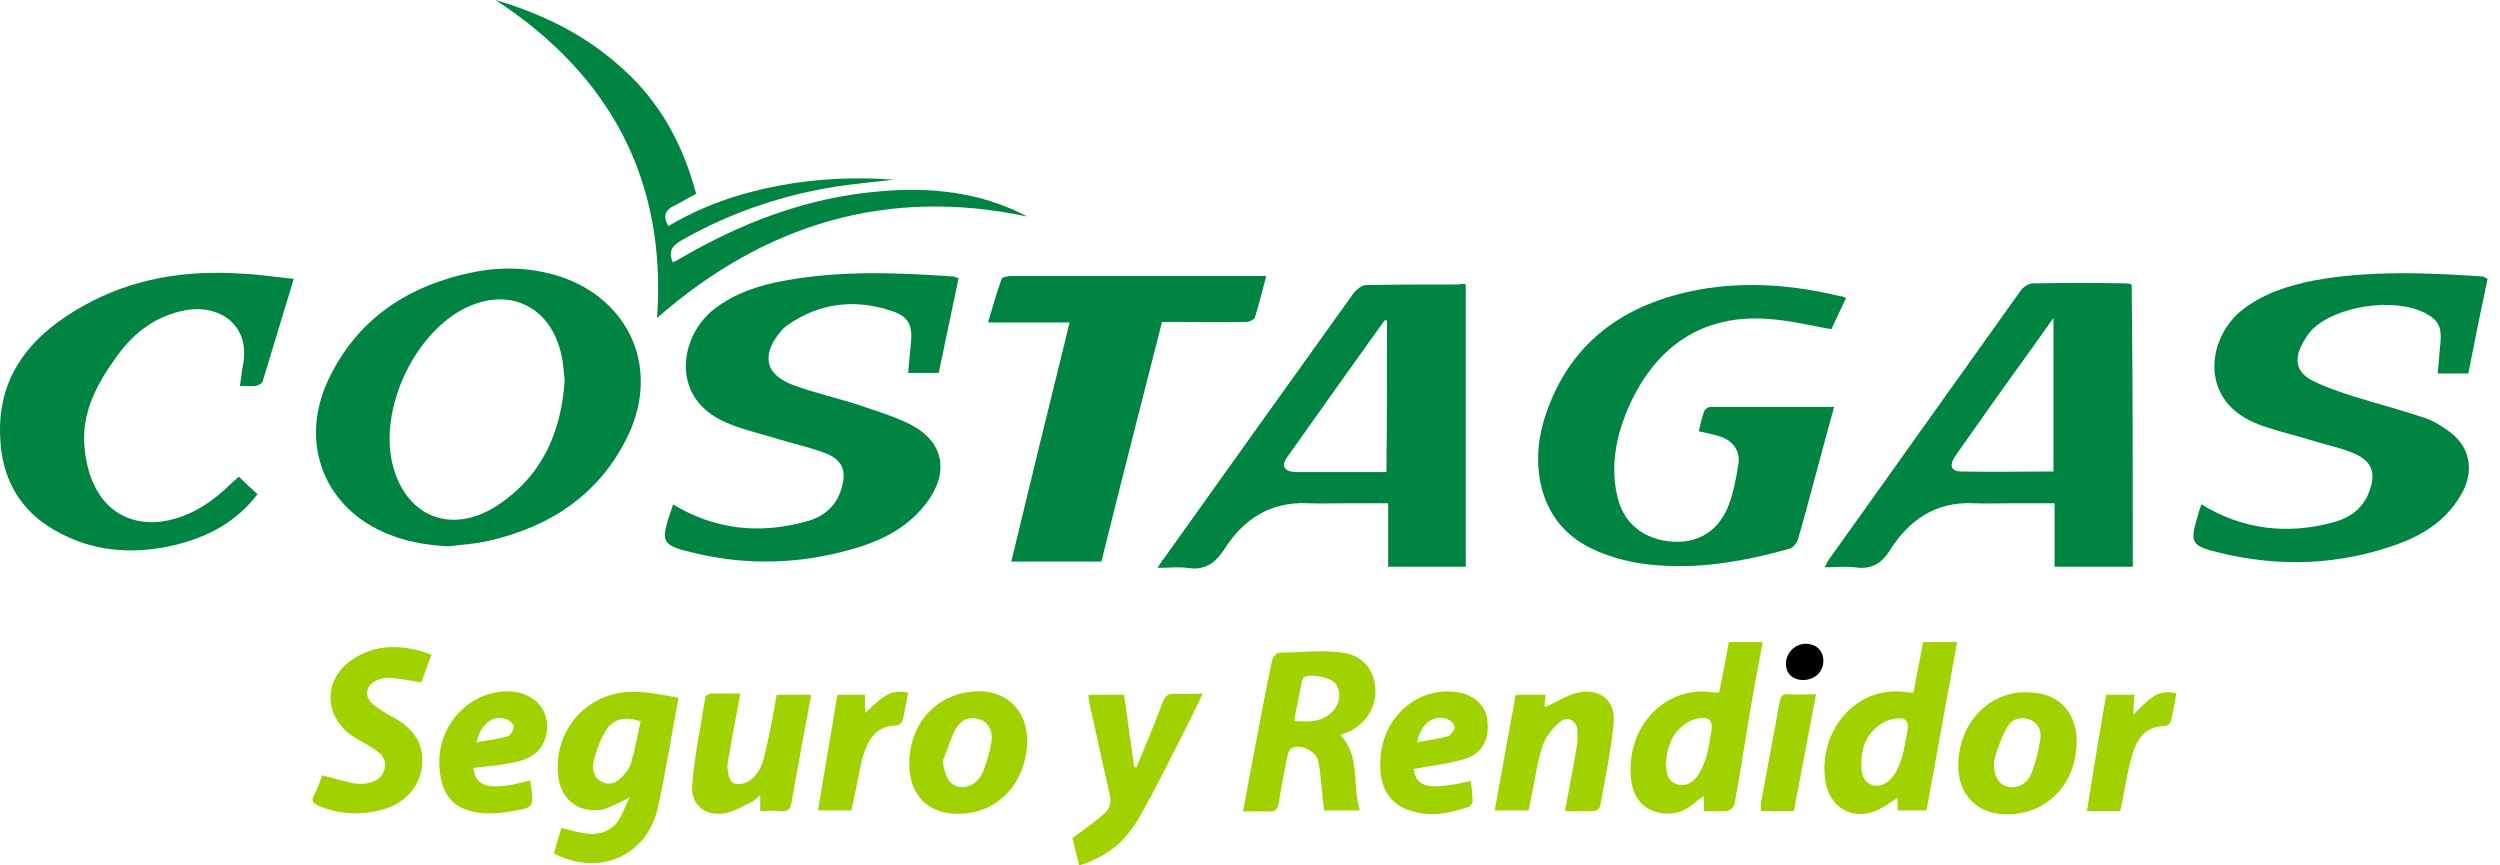 <svg width="156" height="54" viewBox="0 0 156 54" fill="none" xmlns="http://www.w3.org/2000/svg">
<path d="M133.086 35.364C131.46 35.364 129.868 35.364 128.206 35.364C128.206 34.055 128.206 32.782 128.206 31.403C127.287 31.403 126.473 31.403 125.625 31.403C124.776 31.403 123.963 31.438 123.114 31.403C120.78 31.297 119.118 32.464 117.951 34.303C117.385 35.222 116.748 35.54 115.723 35.399C115.157 35.328 114.556 35.399 113.849 35.399C113.99 35.187 114.025 35.045 114.132 34.904C118.128 29.316 122.088 23.729 126.084 18.142C126.226 17.929 126.544 17.717 126.792 17.682C128.772 17.646 130.717 17.646 132.697 17.682C132.803 17.682 132.91 17.717 133.016 17.753C133.086 23.623 133.086 29.458 133.086 35.364ZM128.135 29.422C128.135 26.24 128.135 23.128 128.135 19.839C127.605 20.582 127.181 21.183 126.756 21.784C125.165 23.977 123.609 26.169 122.053 28.397C121.593 29.034 121.735 29.422 122.407 29.422C124.281 29.458 126.19 29.422 128.135 29.422Z" fill="#008442"/>
<path d="M91.464 17.752C91.464 23.623 91.464 29.458 91.464 35.363C89.873 35.363 88.282 35.363 86.62 35.363C86.62 34.055 86.62 32.782 86.62 31.403C85.735 31.403 84.922 31.403 84.109 31.403C83.26 31.403 82.447 31.438 81.598 31.403C79.264 31.297 77.602 32.393 76.4 34.267C75.798 35.187 75.162 35.611 74.066 35.434C73.5 35.363 72.898 35.434 72.227 35.434C72.403 35.187 72.474 35.01 72.616 34.868C76.576 29.316 80.537 23.764 84.498 18.247C84.674 18.035 84.993 17.788 85.24 17.788C87.185 17.752 89.13 17.752 91.075 17.752C91.217 17.681 91.323 17.717 91.464 17.752ZM86.549 20.015C86.513 20.015 86.478 19.98 86.407 19.98C84.356 22.845 82.305 25.709 80.289 28.573C79.936 29.069 80.148 29.422 80.82 29.458C82.27 29.458 83.755 29.458 85.205 29.458C85.629 29.458 86.054 29.458 86.513 29.458C86.549 26.239 86.549 23.128 86.549 20.015Z" fill="#008442"/>
<path d="M115.194 18.601C114.875 19.273 114.557 19.945 114.274 20.546C112.966 20.299 111.728 20.016 110.455 19.91C106.211 19.556 103.135 21.642 101.437 25.851C100.801 27.477 100.518 29.175 100.907 30.907C101.26 32.57 102.427 33.56 104.09 33.772C105.752 33.984 107.131 33.277 107.803 31.686C108.156 30.837 108.333 29.882 108.475 28.962C108.616 28.149 108.121 27.477 107.308 27.23C106.883 27.088 106.459 27.017 105.999 26.911C106.105 26.452 106.211 26.027 106.353 25.638C106.388 25.532 106.6 25.391 106.742 25.391C109.288 25.391 111.799 25.391 114.451 25.391C114.062 26.77 113.708 28.114 113.355 29.422C112.966 30.837 112.612 32.251 112.188 33.666C112.117 33.878 111.905 34.161 111.693 34.232C108.545 35.116 105.363 35.646 102.109 35.116C101.154 34.939 100.2 34.656 99.315 34.232C95.991 32.64 95.496 29.033 96.345 26.204C97.83 21.43 101.26 18.955 106.034 18.071C109.005 17.54 111.976 17.788 114.875 18.495C114.946 18.46 115.052 18.53 115.194 18.601Z" fill="#008442"/>
<path d="M59.815 17.363C59.39 19.344 59.001 21.289 58.577 23.269C57.94 23.269 57.374 23.269 56.667 23.269C56.738 22.633 56.773 21.996 56.844 21.395C56.95 20.299 56.703 19.768 55.677 19.415C53.378 18.637 51.186 18.884 49.17 20.263C49.029 20.369 48.887 20.475 48.781 20.617C47.649 21.89 47.508 23.269 49.453 24.012C50.867 24.542 52.388 24.86 53.838 25.355C54.864 25.709 55.925 26.027 56.879 26.523C58.824 27.548 59.213 29.352 57.976 31.155C56.809 32.853 55.076 33.737 53.166 34.267C49.983 35.187 46.73 35.293 43.512 34.55C41.213 34.02 41.178 33.913 41.921 31.721C41.956 31.615 41.991 31.509 41.991 31.473C44.644 33.065 47.402 33.348 50.337 32.534C51.363 32.251 52.176 31.615 52.494 30.519C52.848 29.422 52.6 28.715 51.539 28.291C50.62 27.937 49.665 27.725 48.71 27.442C47.579 27.088 46.412 26.841 45.351 26.381C41.779 24.896 42.38 21.006 44.537 19.308C45.846 18.283 47.402 17.788 48.993 17.505C52.494 16.868 55.995 17.01 59.532 17.257C59.602 17.293 59.673 17.328 59.815 17.363Z" fill="#008442"/>
<path d="M155.225 17.399C154.8 19.379 154.411 21.324 154.022 23.305C153.386 23.305 152.785 23.305 152.113 23.305C152.183 22.633 152.219 21.961 152.29 21.324C152.36 20.405 152.148 19.98 151.37 19.556C149.46 18.53 145.783 19.061 144.262 20.581C143.979 20.9 143.732 21.289 143.555 21.678C143.166 22.562 143.378 23.269 144.262 23.729C145.075 24.153 145.959 24.436 146.808 24.719C148.293 25.179 149.779 25.568 151.264 26.063C151.901 26.275 152.502 26.664 152.997 27.053C154.093 27.937 154.341 29.281 153.739 30.554C152.855 32.322 151.335 33.348 149.531 33.984C145.959 35.257 142.282 35.399 138.604 34.515C136.659 34.055 136.623 33.913 137.189 32.004C137.26 31.827 137.295 31.65 137.366 31.473C139.983 33.065 142.777 33.383 145.677 32.57C146.667 32.287 147.445 31.721 147.834 30.695C148.293 29.493 148.011 28.75 146.808 28.255C145.924 27.902 145.005 27.725 144.121 27.442C142.989 27.088 141.787 26.841 140.69 26.381C137.189 24.896 137.755 21.041 139.912 19.344C141.221 18.318 142.777 17.823 144.368 17.505C147.869 16.868 151.441 17.01 154.977 17.257C155.013 17.293 155.083 17.328 155.225 17.399Z" fill="#008442"/>
<path d="M27.987 34.09C26.537 34.02 25.158 33.772 23.85 33.171C20.137 31.474 18.687 27.513 20.49 23.694C22.294 19.874 25.512 17.788 29.579 16.974C31.382 16.621 33.186 16.692 34.954 17.257C39.303 18.707 41.178 22.986 39.197 27.159C37.465 30.802 34.388 32.853 30.533 33.737C29.685 33.949 28.836 33.984 27.987 34.09ZM35.237 23.729C35.166 23.269 35.166 22.739 35.06 22.279C34.423 19.061 31.665 17.788 28.801 19.344C25.795 21.006 23.744 25.426 24.451 28.786C25.194 32.181 28.093 33.454 31.029 31.544C33.822 29.705 35.025 26.982 35.237 23.729Z" fill="#008442"/>
<path d="M79.017 17.222C78.769 18.142 78.557 18.99 78.309 19.804C78.274 19.945 77.956 20.087 77.779 20.087C76.258 20.122 74.773 20.087 73.252 20.087C73.005 20.087 72.793 20.087 72.51 20.087C71.237 25.073 69.964 30.059 68.726 35.045C66.852 35.045 65.013 35.045 63.103 35.045C64.306 30.059 65.508 25.108 66.746 20.122C65.048 20.122 63.422 20.122 61.653 20.122C61.936 19.167 62.184 18.283 62.502 17.399C62.537 17.293 62.891 17.222 63.103 17.222C66.922 17.222 70.777 17.222 74.596 17.222C76.011 17.222 77.461 17.222 79.017 17.222Z" fill="#008442"/>
<path d="M18.333 17.399C17.661 19.627 17.024 21.713 16.388 23.799C16.352 23.941 16.105 24.047 15.963 24.082C15.68 24.118 15.362 24.082 14.973 24.082C15.044 23.623 15.079 23.234 15.15 22.845C15.68 20.334 13.735 18.919 11.472 19.379C9.704 19.733 8.36 20.758 7.335 22.173C6.062 23.906 5.036 25.78 5.284 28.008C5.354 28.75 5.531 29.528 5.849 30.2C6.804 32.357 9.032 33.135 11.472 32.181C12.109 31.933 12.745 31.579 13.276 31.155C13.841 30.766 14.337 30.236 14.902 29.741C15.256 30.094 15.645 30.448 16.069 30.837C14.726 32.605 12.922 33.524 10.871 34.02C8.254 34.621 5.743 34.444 3.374 33.065C1.181 31.792 0.12 29.811 0.014 27.336C-0.198 23.446 1.959 20.9 5.177 19.096C8.254 17.363 11.614 16.833 15.115 17.08C16.14 17.116 17.201 17.293 18.333 17.399Z" fill="#008442"/>
<path d="M43.441 12.094C42.946 12.342 42.521 12.625 42.061 12.837C41.496 13.12 41.354 13.509 41.708 14.11C43.83 12.837 46.128 12.059 48.533 11.599C50.938 11.139 53.342 11.033 55.782 11.21C54.58 11.352 53.413 11.458 52.211 11.635C48.816 12.165 45.598 13.261 42.592 14.959C42.026 15.277 41.637 15.631 41.991 16.373C42.132 16.303 42.309 16.232 42.45 16.126C46.27 13.898 50.336 12.342 54.757 11.953C58.046 11.635 61.228 11.988 64.093 13.509C55.429 11.67 47.755 13.933 41.001 19.839C41.602 11.246 38.101 4.703 30.922 0C33.892 0.884 36.58 2.193 38.879 4.314C41.213 6.401 42.627 9.053 43.441 12.094Z" fill="#008442"/>
<path d="M83.649 45.866C84.922 47.245 84.356 48.978 84.851 50.57C84.073 50.57 83.401 50.57 82.623 50.57C82.553 49.933 82.482 49.261 82.411 48.589C82.376 48.2 82.341 47.811 82.234 47.422C82.058 46.856 81.138 46.397 80.608 46.68C80.466 46.75 80.36 47.033 80.325 47.21C80.148 48.165 79.936 49.155 79.794 50.11C79.724 50.464 79.618 50.64 79.228 50.64C78.698 50.605 78.168 50.64 77.566 50.64C77.779 49.438 77.991 48.342 78.203 47.21C78.592 45.23 78.946 43.214 79.37 41.234C79.405 41.022 79.653 40.739 79.794 40.739C81.067 40.703 82.376 40.562 83.649 40.703C84.957 40.845 85.665 41.693 85.806 42.754C85.948 43.886 85.417 44.982 84.321 45.583C84.109 45.69 83.861 45.76 83.649 45.866ZM80.749 44.982C81.704 45.053 82.517 45.088 83.189 44.346C83.649 43.851 83.684 43.108 83.331 42.648C83.012 42.259 81.775 42.012 81.386 42.259C81.315 42.295 81.28 42.401 81.244 42.471C81.067 43.32 80.926 44.133 80.749 44.982Z" fill="#A0D200"/>
<path d="M42.343 43.533C41.884 45.973 41.53 48.236 41.035 50.464C40.328 53.434 37.393 54.707 34.563 53.258C34.705 52.762 34.846 52.232 35.023 51.666C36.12 51.914 37.286 52.409 38.277 51.56C38.772 51.136 38.949 50.393 39.302 49.757C38.595 50.075 38.065 50.428 37.499 50.535C36.013 50.747 34.917 49.792 34.811 48.271C34.599 45.301 36.898 42.967 39.903 43.179C40.681 43.214 41.459 43.391 42.343 43.533ZM39.974 45.018C39.09 44.7 38.347 44.806 37.852 45.513C37.463 46.114 37.216 46.821 37.039 47.529C36.933 48.059 37.074 48.625 37.675 48.837C38.277 49.049 38.701 48.66 39.055 48.2C39.196 48.024 39.302 47.847 39.373 47.635C39.62 46.751 39.797 45.867 39.974 45.018Z" fill="#A0D200"/>
<path d="M119.401 43.214C119.613 42.153 119.79 41.128 120.002 40.067C120.709 40.067 121.381 40.067 122.124 40.067C121.487 43.568 120.851 47.069 120.214 50.57C119.684 50.57 119.083 50.57 118.411 50.57C118.411 50.287 118.411 50.039 118.411 49.792C117.88 50.11 117.385 50.499 116.819 50.676C115.334 51.136 114.096 50.216 113.884 48.625C113.495 45.513 115.9 42.648 119.118 43.214C119.224 43.214 119.295 43.214 119.401 43.214ZM116.147 47.599C116.147 48.165 116.183 48.731 116.819 48.978C117.314 49.155 117.88 48.872 118.269 48.236C118.446 47.918 118.587 47.564 118.694 47.21C118.835 46.715 118.906 46.185 119.012 45.69C119.153 45.018 118.941 44.735 118.234 44.841C117.809 44.912 117.35 45.124 117.031 45.442C116.395 46.008 116.147 46.751 116.147 47.599Z" fill="#A0D200"/>
<path d="M106.317 50.605C106.317 50.252 106.317 50.004 106.317 49.65C106.176 49.792 106.034 49.863 105.928 49.933C105.15 50.711 104.195 50.994 103.17 50.605C102.144 50.216 101.791 49.297 101.755 48.307C101.578 45.23 103.983 42.719 106.954 43.214C107.024 43.214 107.131 43.214 107.272 43.214C107.484 42.153 107.696 41.128 107.873 40.067C108.616 40.067 109.288 40.067 109.995 40.067C109.712 41.587 109.429 43.037 109.182 44.523C108.863 46.432 108.58 48.307 108.227 50.216C108.191 50.358 107.944 50.57 107.802 50.605C107.343 50.641 106.848 50.605 106.317 50.605ZM103.948 47.635C103.983 48.165 104.019 48.766 104.655 48.943C105.292 49.12 105.751 48.731 106.034 48.236C106.211 47.953 106.353 47.599 106.459 47.281C106.6 46.751 106.706 46.22 106.777 45.69C106.918 44.982 106.635 44.664 105.928 44.841C105.539 44.912 105.15 45.124 104.867 45.407C104.231 45.973 104.019 46.786 103.948 47.635Z" fill="#A0D200"/>
<path d="M26.926 40.845C26.678 41.517 26.466 42.083 26.289 42.578C25.582 42.472 24.91 42.33 24.273 42.295C23.991 42.26 23.708 42.366 23.46 42.472C22.788 42.825 22.718 43.462 23.283 43.957C23.672 44.275 24.097 44.523 24.556 44.77C25.759 45.442 26.501 46.362 26.325 47.847C26.148 49.156 25.264 50.146 23.814 50.535C22.47 50.888 21.162 50.818 19.889 50.287C19.535 50.146 19.393 49.969 19.606 49.615C19.818 49.226 19.959 48.767 20.101 48.377C20.773 48.554 21.409 48.731 22.046 48.873C22.258 48.908 22.47 48.908 22.682 48.908C23.283 48.837 23.814 48.66 23.991 47.989C24.167 47.317 23.708 46.963 23.248 46.68C22.824 46.397 22.328 46.15 21.904 45.867C20.171 44.629 20.207 42.33 21.975 41.163C23.495 40.138 25.158 40.209 26.926 40.845Z" fill="#A0D200"/>
<path d="M129.586 46.291C129.551 48.943 127.712 50.817 125.237 50.817C123.398 50.817 122.195 49.615 122.195 47.776C122.195 45.018 124.282 42.967 126.793 43.214C128.561 43.32 129.586 44.523 129.586 46.291ZM124.423 47.635C124.423 48.448 124.706 48.943 125.272 49.084C125.802 49.226 126.474 48.978 126.757 48.271C127.04 47.564 127.217 46.786 127.323 46.043C127.394 45.548 127.146 45.053 126.58 44.876C126.015 44.699 125.484 44.911 125.237 45.407C124.812 46.078 124.352 47.599 124.423 47.635Z" fill="#A0D200"/>
<path d="M56.737 47.67C56.737 45.159 58.399 43.32 60.804 43.143C62.714 43.002 64.093 44.275 64.093 46.184C64.093 48.801 62.289 50.746 59.885 50.782C57.94 50.817 56.737 49.65 56.737 47.67ZM58.824 47.493C58.965 48.412 59.213 48.943 59.779 49.084C60.344 49.226 61.016 48.907 61.335 48.165C61.582 47.563 61.759 46.927 61.865 46.29C61.971 45.548 61.617 45.017 61.087 44.876C60.415 44.664 59.885 44.982 59.602 45.548C59.283 46.149 59.107 46.856 58.824 47.493Z" fill="#A0D200"/>
<path d="M96.45 43.355C96.415 43.674 96.38 43.992 96.38 44.133C97.052 43.851 97.723 43.391 98.466 43.214C99.881 42.931 100.835 43.745 100.694 45.159C100.517 46.892 100.163 48.589 99.845 50.322C99.81 50.428 99.633 50.605 99.492 50.605C98.89 50.64 98.325 50.605 97.653 50.605C97.9 49.261 98.148 48.023 98.36 46.75C98.431 46.397 98.466 46.008 98.431 45.654C98.431 44.982 97.829 44.629 97.334 45.053C96.875 45.442 96.415 46.008 96.238 46.609C95.885 47.67 95.778 48.766 95.531 49.862C95.496 50.11 95.425 50.322 95.389 50.57C94.682 50.57 94.01 50.57 93.268 50.57C93.692 48.165 94.152 45.76 94.576 43.355C95.177 43.355 95.814 43.355 96.45 43.355Z" fill="#A0D200"/>
<path d="M67.346 54C67.169 53.363 67.028 52.762 66.922 52.302C67.629 51.772 68.266 51.312 68.902 50.782C69.291 50.428 69.362 50.004 69.221 49.473C68.796 47.634 68.407 45.76 67.983 43.921C67.947 43.744 67.947 43.568 67.912 43.355C68.655 43.355 69.362 43.355 70.14 43.355C70.352 44.841 70.564 46.361 70.776 47.847C70.812 47.847 70.847 47.882 70.918 47.882C71.024 47.634 71.13 47.352 71.236 47.104C71.696 46.008 72.156 44.876 72.58 43.744C72.722 43.426 72.898 43.285 73.252 43.285C73.818 43.32 74.384 43.285 75.055 43.285C74.631 44.133 74.278 44.911 73.888 45.654C73.004 47.387 72.156 49.12 71.201 50.817C70.529 52.019 69.645 53.045 68.336 53.611C68.018 53.788 67.7 53.894 67.346 54Z" fill="#A0D200"/>
<path d="M48.462 43.355C49.205 43.355 49.877 43.355 50.619 43.355C50.407 44.452 50.23 45.513 50.018 46.574C49.806 47.741 49.594 48.943 49.382 50.11C49.311 50.499 49.169 50.64 48.78 50.605C48.356 50.57 47.896 50.605 47.437 50.605C47.437 50.287 47.437 49.968 47.437 49.615C47.224 49.792 47.083 49.968 46.906 50.039C46.376 50.287 45.81 50.64 45.244 50.746C44.006 50.959 43.087 50.216 43.193 48.978C43.334 47.175 43.723 45.371 44.006 43.532C44.006 43.426 44.218 43.285 44.325 43.285C44.926 43.249 45.527 43.285 46.199 43.285C45.951 44.629 45.704 45.866 45.492 47.139C45.421 47.458 45.35 47.811 45.421 48.13C45.456 48.413 45.562 48.801 45.774 48.872C46.022 48.978 46.446 48.908 46.694 48.766C47.401 48.306 47.649 47.528 47.79 46.75C48.073 45.654 48.25 44.523 48.462 43.355Z" fill="#A0D200"/>
<path d="M29.544 47.918C29.65 49.156 30.64 49.368 33.08 48.696C33.115 48.837 33.115 48.979 33.151 49.12C33.292 50.358 33.292 50.393 32.019 50.606C31.418 50.712 30.781 50.782 30.18 50.747C28.377 50.606 27.528 49.686 27.422 47.883C27.245 45.407 29.084 43.285 31.453 43.144C33.328 43.038 34.53 44.417 34.035 46.044C33.752 46.928 33.08 47.352 32.267 47.529C31.383 47.741 30.463 47.812 29.544 47.918ZM29.721 46.327C30.428 46.185 31.1 46.114 31.701 45.938C31.878 45.867 32.09 45.478 32.054 45.301C32.019 45.124 31.701 44.877 31.489 44.841C30.675 44.629 30.003 45.23 29.721 46.327Z" fill="#A0D200"/>
<path d="M88.212 47.988C88.389 49.155 89.167 49.332 91.784 48.731C91.819 49.155 91.89 49.579 91.89 50.004C91.89 50.11 91.748 50.322 91.607 50.357C90.404 50.782 89.202 50.994 87.964 50.57C86.727 50.181 86.09 49.155 86.125 47.599C86.161 44.876 88.318 42.86 90.864 43.179C91.925 43.32 92.703 43.992 92.809 44.911C92.951 46.114 92.526 46.998 91.43 47.352C90.369 47.67 89.308 47.776 88.212 47.988ZM88.424 46.326C89.096 46.184 89.733 46.114 90.369 45.937C90.546 45.866 90.829 45.477 90.758 45.3C90.687 45.088 90.369 44.841 90.121 44.805C89.308 44.664 88.636 45.265 88.424 46.326Z" fill="#A0D200"/>
<path d="M56.667 43.214C56.561 43.851 56.455 44.416 56.313 44.982C56.278 45.088 56.101 45.265 55.959 45.265C54.722 45.265 54.191 46.114 53.873 47.104C53.626 47.953 53.519 48.837 53.307 49.721C53.236 50.004 53.201 50.287 53.13 50.57C52.423 50.57 51.751 50.57 51.044 50.57C51.433 48.165 51.857 45.796 52.246 43.356C52.777 43.356 53.378 43.356 53.979 43.356C53.979 43.745 53.979 44.098 53.979 44.487C55.323 43.214 55.606 43.073 56.667 43.214Z" fill="#A0D200"/>
<path d="M131.425 43.356C131.991 43.356 132.557 43.356 133.193 43.356C133.158 43.78 133.122 44.134 133.122 44.593C134.396 43.285 134.749 43.073 135.81 43.25C135.704 43.851 135.598 44.452 135.456 45.018C135.421 45.124 135.244 45.301 135.103 45.301C133.83 45.301 133.299 46.185 133.016 47.21C132.769 48.094 132.627 49.014 132.451 49.898C132.415 50.145 132.344 50.358 132.309 50.605C131.602 50.605 130.93 50.605 130.223 50.605C130.612 48.165 131.001 45.796 131.425 43.356Z" fill="#A0D200"/>
<path d="M111.94 50.605C111.197 50.605 110.561 50.605 109.889 50.605C109.889 50.428 109.853 50.252 109.889 50.075C110.278 47.988 110.667 45.866 111.056 43.78C111.126 43.426 111.233 43.285 111.622 43.32C112.152 43.356 112.718 43.32 113.319 43.32C112.859 45.796 112.4 48.165 111.94 50.605Z" fill="#A0D200"/>
<path d="M112.541 42.436C111.869 42.436 111.444 42.047 111.444 41.411C111.444 40.739 112.01 40.173 112.682 40.173C113.319 40.173 113.778 40.597 113.778 41.234C113.778 41.906 113.283 42.401 112.541 42.436Z" fill="black"/>
</svg>
